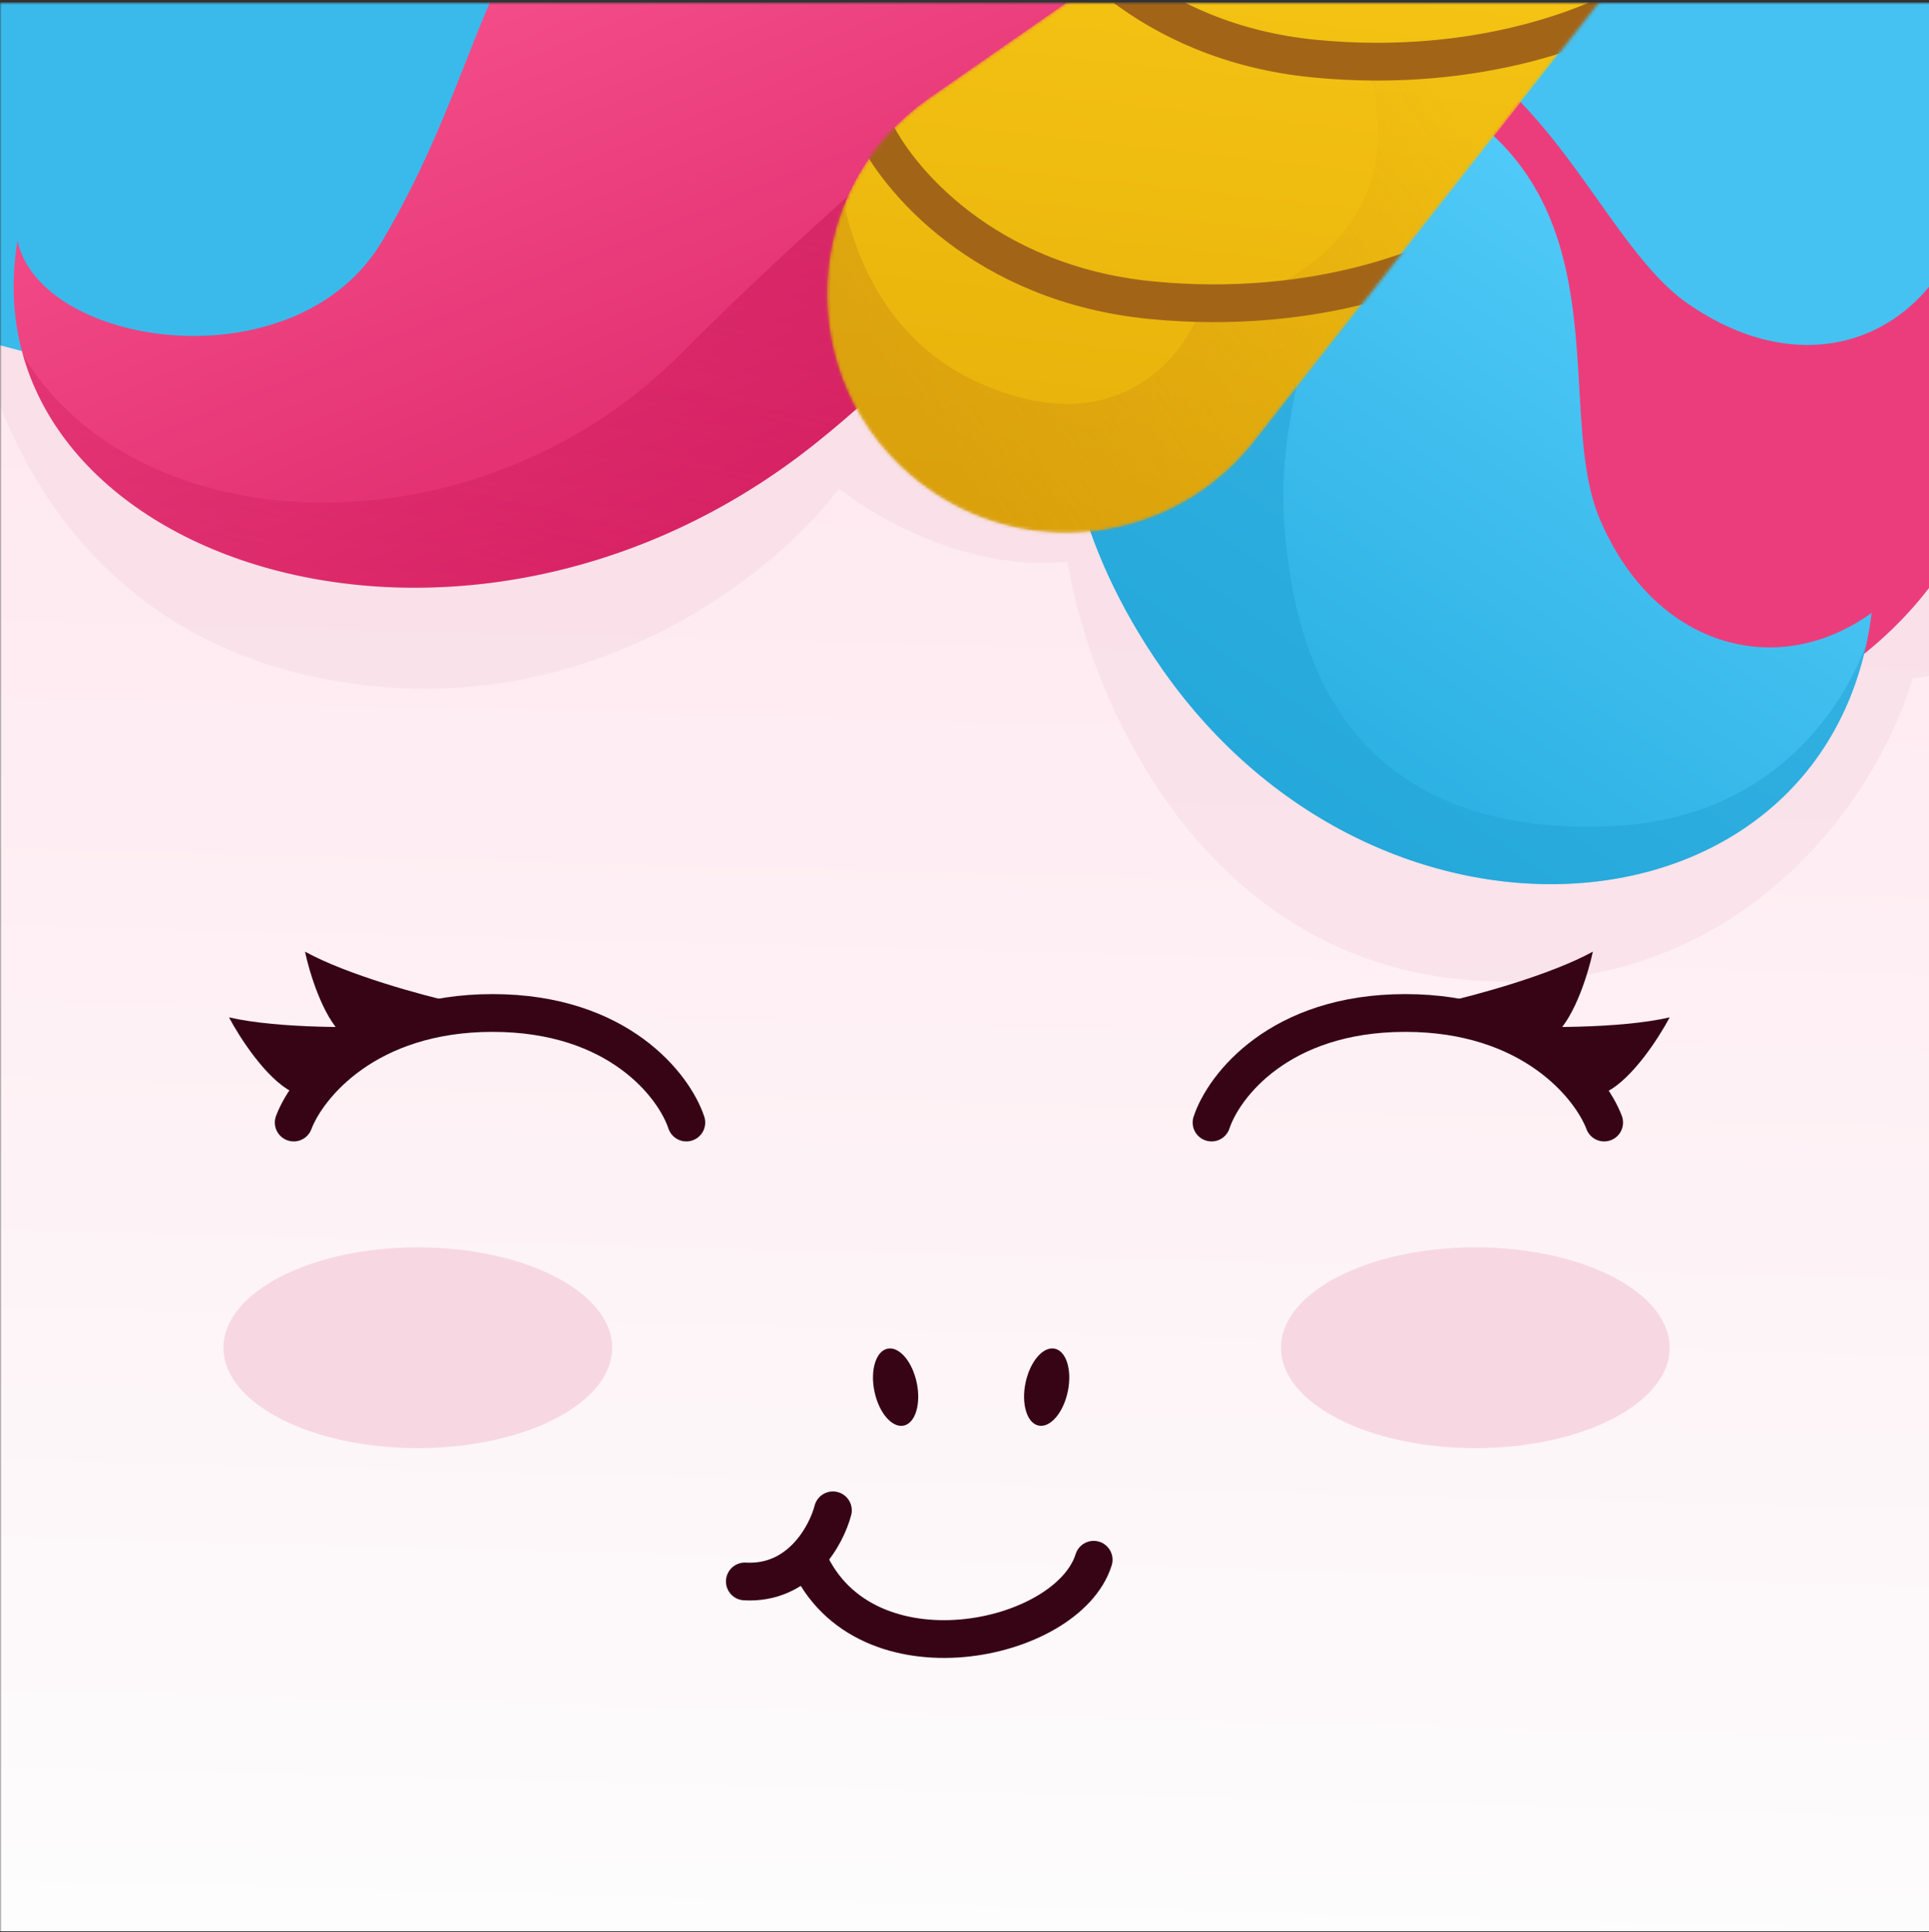 <svg width="600" height="601" viewBox="0 0 600 601" fill="none" xmlns="http://www.w3.org/2000/svg">
<rect x="0" y="0" width="600" height="601" fill="#333333" stroke="none"/>
<g clip-path="url(#clip0_8805_48246)">
<mask id="mask0_8805_48246" style="mask-type:alpha" maskUnits="userSpaceOnUse" x="0" y="0" width="604" height="604">
<rect y="0.756" width="603.019" height="603.019" fill="#D9D9D9"/>
</mask>
<g mask="url(#mask0_8805_48246)">
<rect y="0.756" width="603.019" height="603.019" fill="url(#paint0_linear_8805_48246)"/>
<path opacity="0.5" d="M99.36 210.887C17.575 194.339 -7.041 121 -9.126 86.4V61.956L634.865 57.819V174.688C627.076 202.819 605.007 210.542 594.946 210.887C585.209 244.672 544.316 310.794 458.635 305.003C372.954 299.211 338.552 215.713 332.061 174.688C301.683 177.998 272.019 160.898 260.985 151.935C241.187 178.48 181.146 227.434 99.36 210.887Z" fill="#F7D8E2"/>
<path d="M340.173 485.168C332.113 511.035 268.849 524.418 251.41 485.168" stroke="#370415" stroke-width="11.748" stroke-linecap="round"/>
<path d="M259.068 469.795C257.053 477.576 248.753 492.892 231.675 491.916" stroke="#370415" stroke-width="11.748" stroke-linecap="round"/>
<path d="M213.477 349.171C209.713 337.812 192.391 315.094 153.214 315.094C114.037 315.094 95.652 337.812 91.356 349.171" stroke="#370415" stroke-width="11.748" stroke-linecap="round"/>
<path d="M94.869 296.015C108.065 303.289 131.537 309.633 141.624 311.896L106.513 321.782C100.325 316.115 96.172 302.243 94.869 296.015Z" fill="#370415"/>
<path d="M71.225 316.458C86.996 320.073 113.103 319.692 124.185 319.049L90.854 339.622C82.793 335.599 74.409 322.503 71.225 316.458Z" fill="#370415"/>
<path d="M376.842 349.171C380.606 337.812 397.927 315.094 437.104 315.094C476.281 315.094 494.667 337.812 498.962 349.171" stroke="#370415" stroke-width="11.748" stroke-linecap="round"/>
<path d="M495.446 296.015C482.251 303.289 458.778 309.633 448.691 311.896L483.802 321.782C489.99 316.115 494.143 302.243 495.446 296.015Z" fill="#370415"/>
<path d="M519.34 316.458C503.569 320.073 477.462 319.692 466.38 319.049L499.711 339.622C507.772 335.599 516.156 322.503 519.34 316.458Z" fill="#370415"/>
<ellipse cx="129.96" cy="419.222" rx="60.45" ry="31.235" fill="#F7D8E2"/>
<ellipse cx="458.89" cy="419.222" rx="60.45" ry="31.235" fill="#F7D8E2"/>
<ellipse cx="325.558" cy="431.477" rx="6.711" ry="12.222" transform="rotate(11.86 325.558 431.477)" fill="#370415"/>
<ellipse cx="6.711" cy="12.222" rx="6.711" ry="12.222" transform="matrix(-0.979 0.206 0.206 0.979 282.623 418.136)" fill="#370415"/>
<path d="M526.609 137.565C429.915 131.87 386.897 57.952 386.383 20.864C386.131 2.733 389.41 -39.328 435.098 -56.798C492.206 -78.636 531.457 -19.648 566.653 -9.412C609.529 3.058 640.692 -22.312 640.225 -61.736C717.49 17.413 647.476 144.682 526.609 137.565Z" fill="#45C2F1"/>
<path d="M439.069 220.226C349.448 183.481 332.728 99.606 344.27 64.356C349.912 47.124 366.655 8.4 415.538 6.691C476.643 4.554 494.641 73.083 524.615 94.181C561.13 119.882 598.837 105.99 611.18 68.545C658.6 168.474 551.095 266.158 439.069 220.226Z" fill="#EB3D7C"/>
<path d="M361.508 208.141C306.649 129.658 336.373 56.717 364.182 36.561C377.776 26.707 411.677 6.861 452.885 33.204C504.395 66.133 483.687 128.181 497.465 161.097C514.249 201.195 552.559 211.998 582.167 190.632C569.437 293.082 430.081 306.243 361.508 208.141Z" fill="url(#paint1_linear_8805_48246)"/>
<path opacity="0.5" fill-rule="evenodd" clip-rule="evenodd" d="M332.43 138.994C335.855 160.618 344.722 184.114 361.508 208.129C427.819 302.995 560.316 293.818 580.501 200.471C571.75 223.721 548.441 255.065 500.846 257.008C429.266 259.929 408.22 217.076 401.967 182.699C396.742 153.975 399.797 138.052 403.21 120.268C405.609 107.767 408.185 94.346 408.185 74.913L332.43 138.994Z" fill="#22A3D5"/>
<path d="M138.747 104.703C253.318 70.269 274.253 -6.833 259.27 -39.088C251.945 -54.857 230.281 -90.259 167.664 -91.438C89.393 -92.911 66.733 -29.881 28.465 -10.282C-18.153 13.594 -66.525 1.146 -82.548 -33.117C-142.71 58.961 -4.466 147.745 138.747 104.703Z" fill="#3ABAEB"/>
<path d="M253.847 137.769C347.252 63.019 363.064 -30.648 337.113 -54.969C324.427 -66.858 265.901 -77.272 207.379 -54.969C148.855 -32.665 155.457 13.08 118.912 74.938C92.338 119.916 12.782 108.366 5.444 74.938C-10.911 173.072 143.145 226.362 253.847 137.769Z" fill="url(#paint2_linear_8805_48246)"/>
<path opacity="0.5" fill-rule="evenodd" clip-rule="evenodd" d="M346.179 0.504C338.64 40.075 310.532 92.406 253.847 137.77C157.446 214.917 28.17 184.474 7.177 110.517C43.085 169.992 148.492 173.319 211.423 110.387C270.624 51.184 325.531 8.747 345.584 -5.072L346.179 0.504Z" fill="url(#paint3_linear_8805_48246)"/>
<mask id="mask1_8805_48246" style="mask-type:alpha" maskUnits="userSpaceOnUse" x="257" y="-130" width="308" height="296">
<path d="M289.183 30.407L515.677 -127.06C520.732 -130.574 527.644 -129.589 531.516 -124.802L564.239 -84.348L390.069 137.361C366.111 167.859 322.731 174.811 290.441 153.329C246.77 124.275 246.116 60.349 289.183 30.407Z" fill="#FFD21B"/>
</mask>
<g mask="url(#mask1_8805_48246)">
<path d="M289.183 30.407L515.677 -127.06C520.732 -130.574 527.644 -129.589 531.516 -124.802L564.239 -84.348L390.069 137.361C366.111 167.859 322.731 174.811 290.441 153.329C246.77 124.275 246.116 60.349 289.183 30.407Z" fill="url(#paint4_linear_8805_48246)"/>
<path opacity="0.5" d="M305.335 119.46C263.701 101.311 258.087 53.007 260.485 31.123L227.269 82.094L260.485 184.182L305.335 219.545L426.106 124.13L541.537 -38.008L480.819 -46.015C481.353 -23.062 468.141 4.472 461.469 15.371L426.106 22.71C439.45 73.42 396.525 92.77 373.394 96.106C368.056 111.453 346.97 137.608 305.335 119.46Z" fill="url(#paint5_linear_8805_48246)"/>
<path d="M271.443 39.269C278.606 55.191 305.967 88.304 358.099 93.38C410.231 98.456 448.491 82.057 461.105 73.222" stroke="#A26518" stroke-width="11.748"/>
<path d="M322.196 -35.874C329.359 -19.952 356.72 13.161 408.852 18.237C460.984 23.313 499.244 6.914 511.858 -1.921" stroke="#A26518" stroke-width="11.748"/>
</g>
</g>
</g>
<defs>
<linearGradient id="paint0_linear_8805_48246" x1="301.509" y1="0.756" x2="285.987" y2="603.774" gradientUnits="userSpaceOnUse">
<stop stop-color="#FFE3EC"/>
<stop offset="1" stop-color="white" stop-opacity="0.99"/>
</linearGradient>
<linearGradient id="paint1_linear_8805_48246" x1="507.616" y1="70.663" x2="390.745" y2="241.172" gradientUnits="userSpaceOnUse">
<stop stop-color="#50CAF8"/>
<stop offset="1" stop-color="#28AEE1"/>
</linearGradient>
<linearGradient id="paint2_linear_8805_48246" x1="149.098" y1="-31.111" x2="226.724" y2="158.178" gradientUnits="userSpaceOnUse">
<stop stop-color="#F7528E"/>
<stop offset="1" stop-color="#DF2A6C"/>
</linearGradient>
<linearGradient id="paint3_linear_8805_48246" x1="176.678" y1="-5.072" x2="105.346" y2="308.852" gradientUnits="userSpaceOnUse">
<stop stop-color="#C20E4F"/>
<stop offset="1" stop-color="#C20E4F" stop-opacity="0"/>
</linearGradient>
<linearGradient id="paint4_linear_8805_48246" x1="398.483" y1="-147.161" x2="361.113" y2="192.86" gradientUnits="userSpaceOnUse">
<stop stop-color="#FFD21B"/>
<stop offset="1" stop-color="#E4AD08"/>
</linearGradient>
<linearGradient id="paint5_linear_8805_48246" x1="319.393" y1="174.347" x2="477.718" y2="65.129" gradientUnits="userSpaceOnUse">
<stop stop-color="#CE9210"/>
<stop offset="1" stop-color="#CE9210" stop-opacity="0"/>
</linearGradient>
<clipPath id="clip0_8805_48246">
<rect width="600" height="600" fill="white" transform="translate(0 0.756)"/>
</clipPath>
</defs>
</svg>
